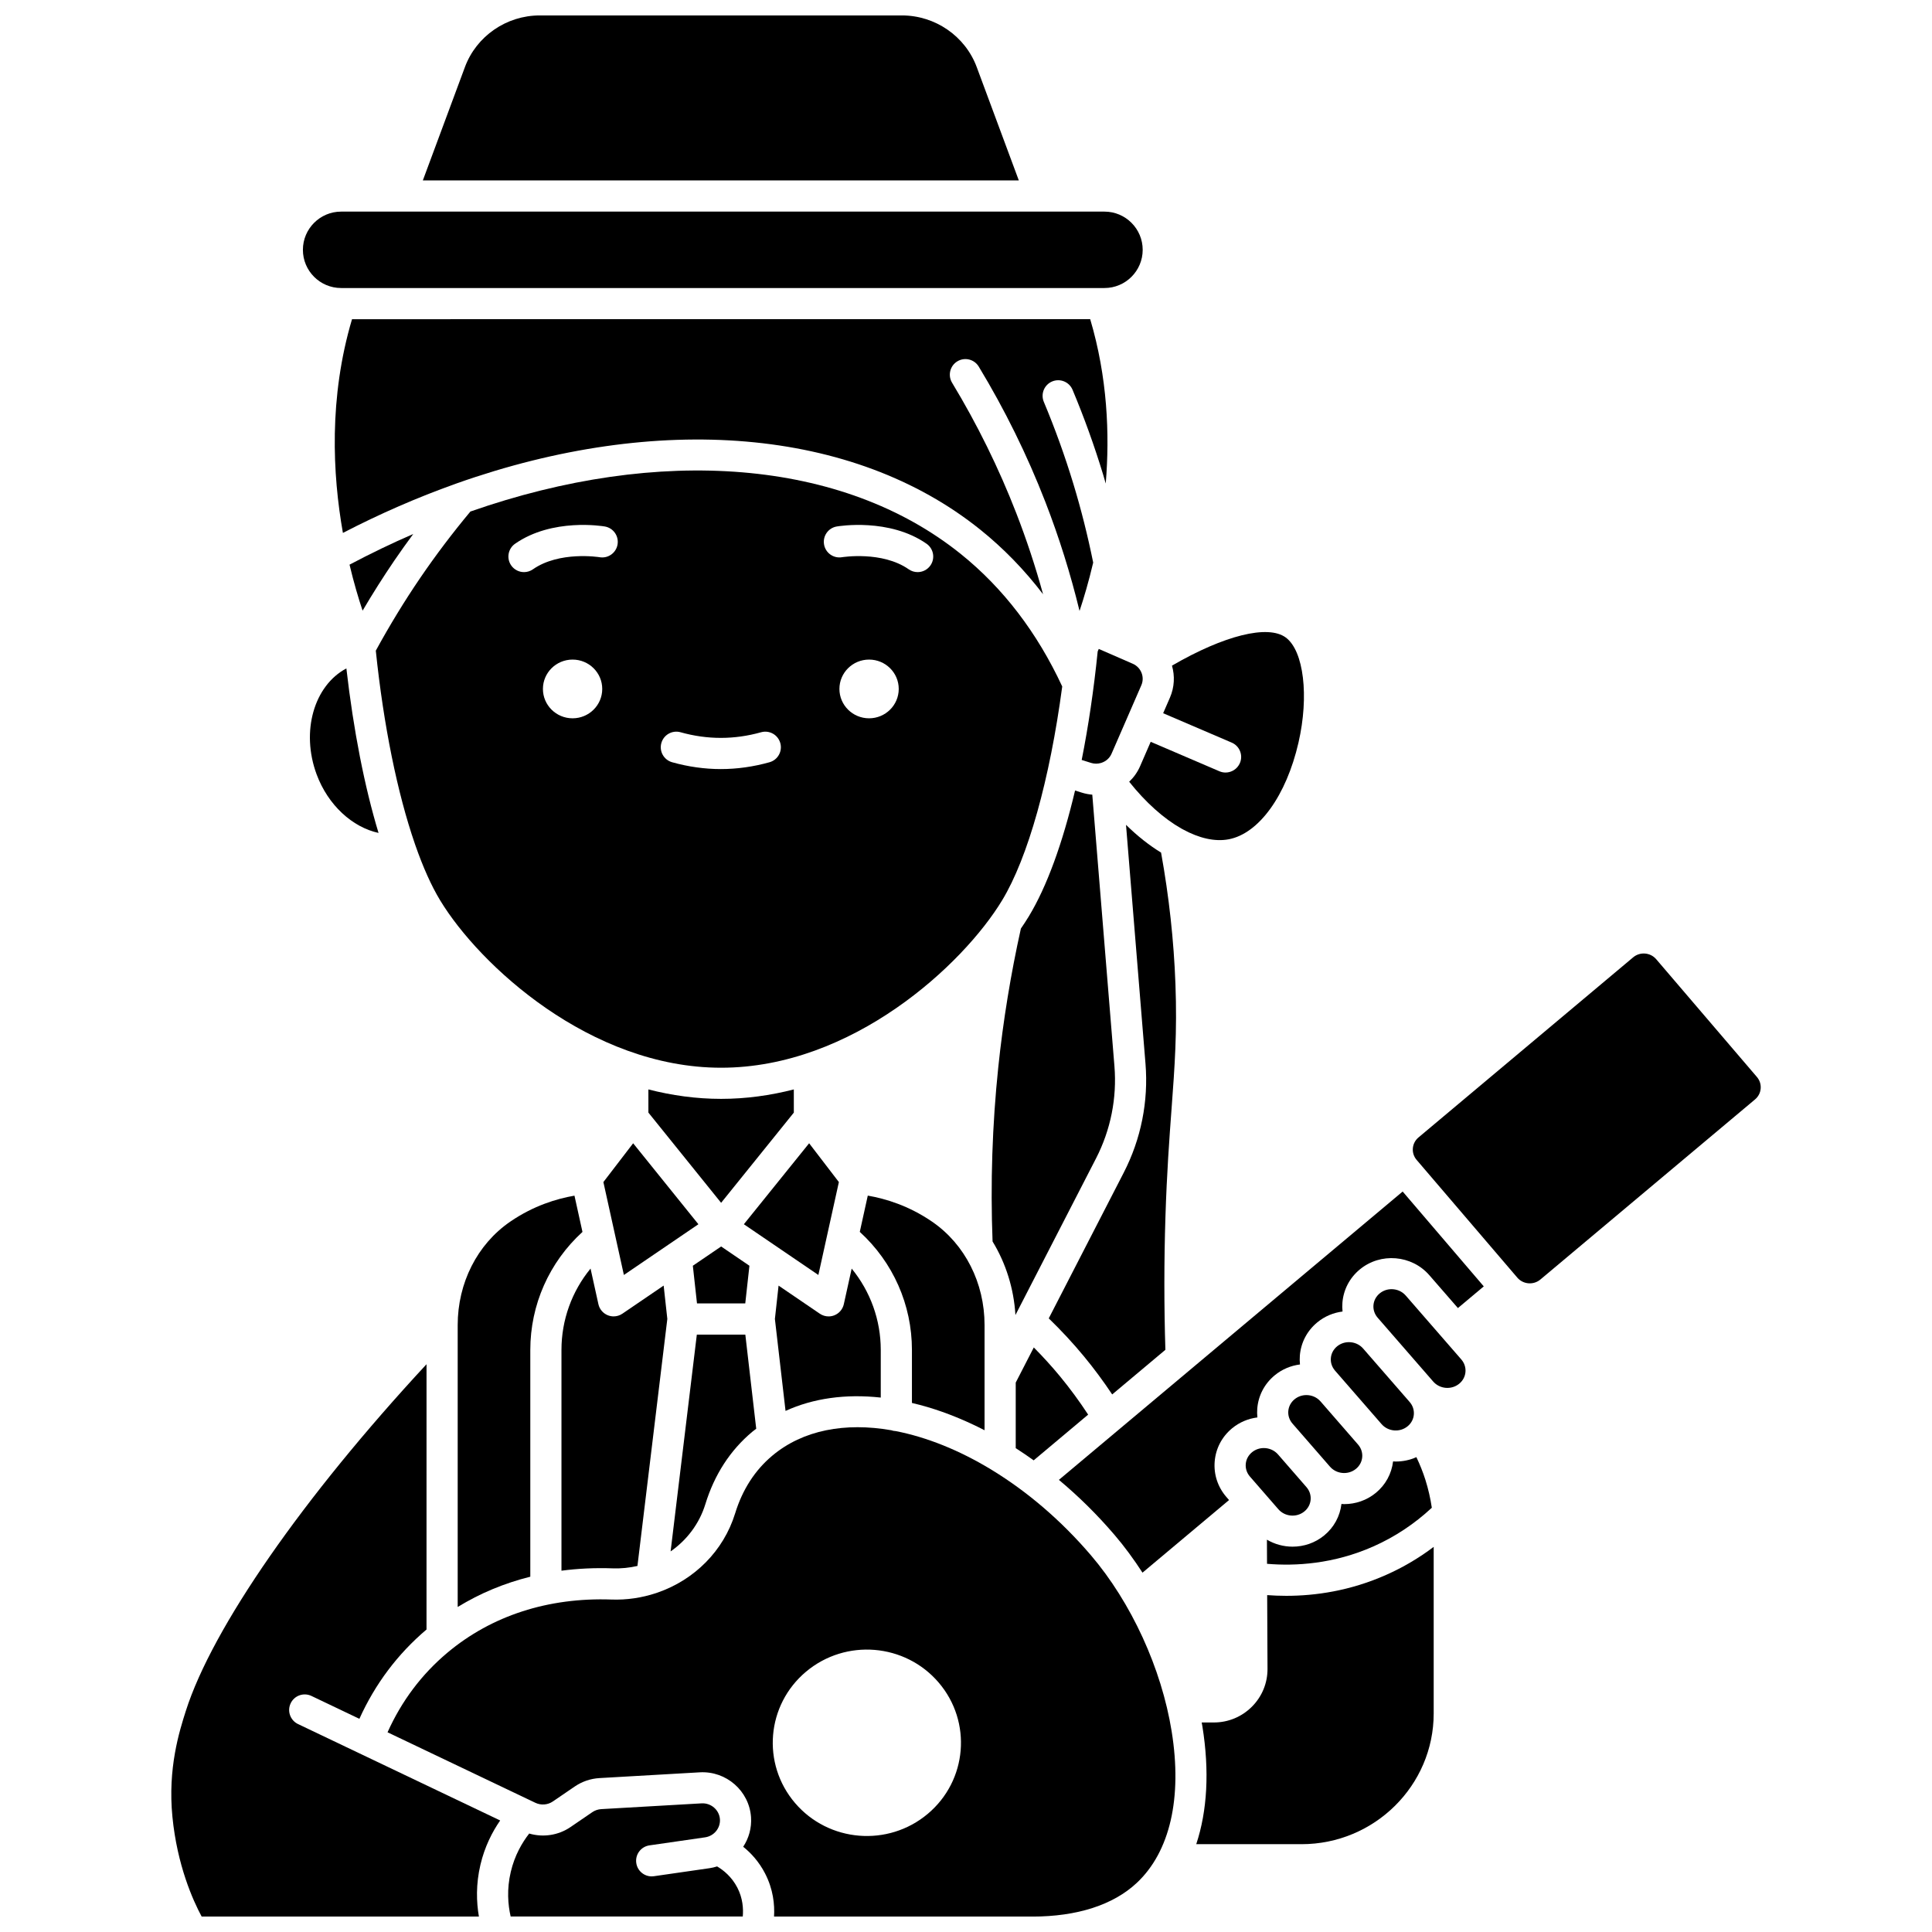 <?xml version="1.0" encoding="UTF-8"?>
<!-- Uploaded to: ICON Repo, www.svgrepo.com, Generator: ICON Repo Mixer Tools -->
<svg width="800px" height="800px" version="1.1" viewBox="144 144 512 512" xmlns="http://www.w3.org/2000/svg">
 <defs>
  <clipPath id="d">
   <path d="m246 522h210v129.9h-210z"/>
  </clipPath>
  <clipPath id="c">
   <path d="m189 505h88v146.9h-88z"/>
  </clipPath>
  <clipPath id="b">
   <path d="m256 148.09h158v43.906h-158z"/>
  </clipPath>
  <clipPath id="a">
   <path d="m278 621h63v30.902h-63z"/>
  </clipPath>
 </defs>
 <path d="m377.41 514.37v-12.617c0-7.957-2.758-15.516-7.707-21.562l-2.082 9.43c-0.297 1.34-1.234 2.441-2.508 2.949-0.492 0.195-1.008 0.293-1.523 0.293-0.816 0-1.629-0.242-2.324-0.715l-10.938-7.449-0.973 8.84 2.82 24.367c7.344-3.352 15.914-4.555 25.234-3.535z"/>
 <path d="m366.31 457.26-7.883-10.281-17.297 21.457 19.746 13.445z"/>
 <path d="m434.9 316.63c-1.039 10.234-2.477 19.902-4.242 28.766l2.484 0.781c0.891 0.281 1.797 0.262 2.629 0.016 0.023-0.008 0.039-0.02 0.062-0.027 0.031-0.012 0.062-0.016 0.094-0.023 1.148-0.387 2.133-1.219 2.644-2.398l4.438-10.199 3.461-7.961c0.945-2.176-0.078-4.727-2.277-5.684l-9.008-3.926c-0.109 0.242-0.203 0.465-0.285 0.656z"/>
 <path d="m425.5 325.92c-6.648-14.305-15.684-26.117-26.887-35.117-31.324-25.168-79.867-28.777-129.95-11.242-4.699 5.633-9.172 11.543-13.301 17.594-4.223 6.199-8.172 12.684-11.77 19.281 2.062 19.883 5.734 37.812 10.359 51.199 0.043 0.105 0.082 0.215 0.113 0.328 2.027 5.82 4.238 10.773 6.574 14.629 10.391 17.152 39.797 44.367 74.469 44.367 34.672 0 64.078-27.215 74.469-44.367 6.859-11.324 12.633-32.043 15.926-56.672zm-129.76 8.438c-4.34 0-7.859-3.484-7.859-7.781s3.516-7.781 7.859-7.781c4.34 0 7.859 3.484 7.859 7.781s-3.519 7.781-7.859 7.781zm11.918-46.059c-0.387 2.246-2.519 3.754-4.766 3.367-0.199-0.031-10.656-1.684-17.664 3.207-0.719 0.5-1.543 0.742-2.359 0.742-1.305 0-2.586-0.617-3.391-1.766-1.305-1.871-0.848-4.445 1.023-5.75 9.859-6.883 23.223-4.672 23.789-4.574 2.246 0.391 3.754 2.527 3.367 4.773zm40.27 57.703c-4.273 1.199-8.613 1.809-12.902 1.809-4.285 0-8.629-0.609-12.902-1.809-2.195-0.617-3.477-2.894-2.859-5.09 0.617-2.195 2.894-3.477 5.09-2.859 7.094 1.992 14.246 1.992 21.34 0 2.195-0.613 4.473 0.664 5.09 2.859 0.621 2.191-0.66 4.473-2.856 5.09zm26.387-11.645c-4.34 0-7.859-3.484-7.859-7.781s3.516-7.781 7.859-7.781c4.34 0 7.859 3.484 7.859 7.781-0.004 4.297-3.519 7.781-7.859 7.781zm16.258-40.508c-0.805 1.148-2.086 1.766-3.391 1.766-0.816 0-1.641-0.242-2.359-0.742-7.039-4.914-17.578-3.223-17.684-3.207-2.25 0.379-4.375-1.137-4.758-3.383s1.121-4.375 3.363-4.758c0.566-0.098 13.945-2.305 23.805 4.574 1.871 1.309 2.328 3.883 1.023 5.75z"/>
 <path d="m248.54 292.5c1.605-2.356 3.277-4.68 4.977-6.988-5.637 2.445-11.27 5.156-16.887 8.129 1.145 4.816 2.375 8.945 3.461 12.191 2.672-4.539 5.5-9 8.449-13.332z"/>
 <path d="m330.93 542.61c2.406-7.824 6.582-14.27 12.414-19.16 0.344-0.289 0.707-0.551 1.062-0.824l-2.887-24.941h-12.852l-6.949 57.453c4.305-3 7.617-7.336 9.211-12.527z"/>
 <path d="m237.29 228.59c-6.172 20.781-5.172 41.062-2.414 56.637 9.863-5.109 19.797-9.422 29.691-12.953 0.188-0.078 0.371-0.156 0.566-0.207 53.066-18.77 104.93-14.793 138.65 12.293 6.164 4.953 11.723 10.676 16.641 17.117-1.996-7.281-4.367-14.453-7.094-21.477-4.637-11.945-10.363-23.574-17.016-34.57-1.18-1.953-0.555-4.492 1.395-5.672 1.953-1.184 4.492-0.555 5.672 1.395 6.902 11.402 12.84 23.465 17.648 35.855 3.652 9.406 6.676 19.074 9.062 28.898 1.129-3.383 2.426-7.727 3.617-12.816-1.422-7.031-3.184-14.062-5.269-20.918-2.223-7.32-4.852-14.613-7.816-21.676-0.883-2.106 0.109-4.523 2.211-5.406 2.106-0.883 4.523 0.109 5.406 2.211 3.07 7.324 5.797 14.883 8.102 22.469 0.238 0.785 0.457 1.578 0.688 2.367 1.09-13.113 0.445-28.195-4.117-43.555z"/>
 <path d="m389.82 516.89c5.074 1.508 10.129 3.582 15.098 6.137v-27.883c0-11.148-5.176-21.371-13.848-27.348l-0.25-0.172c-6.019-4.086-12.059-5.945-16.848-6.773l-2.121 9.609c8.812 8.047 13.82 19.309 13.82 31.285v14.051c1.375 0.324 2.754 0.68 4.148 1.094z"/>
 <path d="m454.47 437.93c0.84-11.363 1.504-20.34 1.035-33.141-0.426-11.539-1.711-23.25-3.809-34.84-3.152-1.93-6.277-4.394-9.293-7.359l5.164 63.301c0.812 9.973-1.18 19.957-5.766 28.871l-19.871 38.621c3.285 3.18 6.418 6.543 9.316 10.055 2.664 3.223 5.168 6.613 7.496 10.102l14.098-11.828c-0.359-11.645-0.363-23.473 0.012-35.195 0.375-11.805 1.031-20.723 1.617-28.586z"/>
 <path d="m354.37 432.71c-6.191 1.586-12.637 2.5-19.27 2.5-6.629 0-13.078-0.914-19.27-2.5l0.004 6.141 19.27 23.906 19.27-23.902z"/>
 <path d="m227.91 349.22c3.023 8.145 9.457 14.004 16.406 15.516-3.695-12.211-6.629-27.098-8.523-43.602-8.562 4.551-12.109 16.695-7.883 28.086z"/>
 <path d="m468.78 348.73c-0.543 0-1.094-0.105-1.625-0.336l-18.207-7.809-2.805 6.453c-0.699 1.609-1.699 2.992-2.898 4.133 4.394 5.516 9.168 9.766 13.82 12.395 0.137 0.059 0.262 0.141 0.391 0.215 4.309 2.359 8.5 3.332 12.156 2.641 8.004-1.512 15.266-11.566 18.496-25.609 2.84-12.348 1.402-24.324-3.348-27.852-4.715-3.504-16.363-0.574-30.176 7.441 0.785 2.711 0.668 5.695-0.539 8.477l-1.797 4.133 18.168 7.789c2.098 0.898 3.066 3.328 2.168 5.422-0.68 1.57-2.203 2.508-3.805 2.508z"/>
 <path d="m311.79 446.98-7.887 10.281 5.434 24.621 19.746-13.445z"/>
 <path d="m306.36 559.63c2.254 0.078 4.457-0.152 6.57-0.637l7.918-65.469-0.973-8.832-10.938 7.449c-0.695 0.473-1.508 0.715-2.324 0.715-0.516 0-1.031-0.098-1.523-0.293-1.273-0.504-2.215-1.609-2.508-2.949l-2.082-9.43c-4.953 6.047-7.707 13.605-7.707 21.562v58.504c4.391-0.574 8.922-0.789 13.566-0.621z"/>
 <path d="m298.36 470.47-2.121-9.609c-4.789 0.824-10.824 2.684-16.836 6.762l-0.258 0.176c-8.676 5.981-13.852 16.203-13.852 27.352v74.711c5.91-3.625 12.367-6.305 19.242-8.02v-60.09c0.004-11.973 5.012-23.234 13.824-31.281z"/>
 <path d="m328.71 489.42h12.793l1.102-9.984-7.496-5.106-7.5 5.106z"/>
 <path d="m490.21 513.71c-1.117 0-2.238 0.367-3.152 1.125-0.961 0.793-1.543 1.891-1.645 3.102-0.102 1.211 0.297 2.394 1.113 3.332l9.922 11.402c1.754 2.016 4.856 2.273 6.914 0.574 0.961-0.793 1.543-1.891 1.641-3.102 0.102-1.211-0.297-2.394-1.113-3.332l-9.922-11.406c-0.973-1.121-2.363-1.695-3.758-1.695z"/>
 <g clip-path="url(#d)">
  <path d="m433.07 556.12c-7.957-9.305-16.91-16.867-26.082-22.48-0.113-0.066-0.227-0.129-0.336-0.207-8.445-5.121-17.062-8.574-25.262-10.176-0.422-0.016-0.828-0.098-1.207-0.23-12.195-2.121-23.379-0.086-31.531 6.754-4.59 3.852-7.898 8.984-9.828 15.262-3.078 10.004-10.844 17.629-20.492 20.984-0.172 0.074-0.352 0.133-0.535 0.184-3.699 1.215-7.652 1.828-11.73 1.684-16.754-0.598-31.793 4.266-43.5 14.086-6.828 5.731-12.148 12.812-15.863 21.094l39.168 18.68c1.5 0.715 3.281 0.582 4.648-0.355l5.793-3.957c1.938-1.324 4.199-2.094 6.547-2.231l26.586-1.527c7.031-0.402 13.113 4.938 13.586 11.902 0.195 2.852-0.594 5.57-2.074 7.824 2.051 1.652 4.18 3.941 5.797 7.078 2.156 4.18 2.566 8.23 2.375 11.426h67.953 0.012c0.148 0.004 0.301 0 0.453 0 11.902 0 21.48-3.086 27.715-8.934 8.797-8.25 12.078-22.508 9.242-40.141-2.691-16.707-10.703-34.168-21.434-46.719zm-43.223 68.586c-10.512 8.816-26.246 7.527-35.148-2.883-8.902-10.41-7.598-25.996 2.91-34.812 10.512-8.816 26.246-7.527 35.148 2.883 8.902 10.406 7.602 25.992-2.91 34.812z"/>
 </g>
 <path d="m513.18 531.29c-0.391 3.262-1.988 6.207-4.559 8.328-2.434 2.008-5.418 2.988-8.391 2.988-0.242 0-0.484-0.023-0.73-0.039-0.391 3.262-1.988 6.207-4.559 8.328-2.434 2.008-5.418 2.988-8.391 2.988-2.367 0-4.727-0.629-6.801-1.852 0.008 2.231 0.02 4.352 0.027 6.394 7.484 0.637 17.613 0.09 28.234-4.625 5.676-2.523 10.855-5.965 15.438-10.234-0.375-2.516-0.941-4.996-1.711-7.426-0.648-2.043-1.457-4.039-2.379-5.984-1.73 0.781-3.594 1.164-5.453 1.164-0.242 0.008-0.484-0.016-0.727-0.031z"/>
 <path d="m484.86 566.91c-1.773 0-3.457-0.07-5.047-0.188 0.004 0.809 0.008 1.613 0.012 2.422 0.027 5.394 0.051 10.789 0.078 17.117 0.016 3.773-1.449 7.332-4.121 10.016-2.695 2.703-6.281 4.195-10.105 4.195h-3.215c0.062 0.352 0.133 0.699 0.188 1.051 1.898 11.793 1.293 22.387-1.633 31.203h27.902c19.312 0 35.023-15.547 35.023-34.652v-44.137c-3.902 2.945-8.109 5.43-12.59 7.418-9.594 4.266-18.828 5.555-26.492 5.555z"/>
 <path d="m413.1 492.5 21.359-41.516c3.879-7.543 5.566-15.988 4.879-24.422l-5.871-71.965c-0.93-0.078-1.867-0.254-2.793-0.547l-1.773-0.555c-3.305 13.984-7.488 25.488-12.262 33.363-0.629 1.039-1.336 2.121-2.094 3.223-2.684 12.078-4.703 24.422-5.988 36.707-1.598 15.289-2.106 30.828-1.516 46.211 3.512 5.766 5.633 12.449 6.059 19.5z"/>
 <path d="m424.62 536.18c5.195 4.336 10.145 9.211 14.73 14.574 2.641 3.086 5.117 6.457 7.422 10.016l22.938-19.242-0.691-0.797c-2.293-2.637-3.398-5.984-3.113-9.434s1.926-6.57 4.621-8.793c1.973-1.625 4.301-2.566 6.695-2.871-0.082-0.781-0.098-1.574-0.031-2.371 0.285-3.449 1.926-6.57 4.621-8.793 1.973-1.625 4.301-2.566 6.695-2.871-0.082-0.781-0.098-1.574-0.031-2.371 0.285-3.449 1.926-6.57 4.621-8.789 1.973-1.625 4.301-2.566 6.691-2.871-0.082-0.781-0.098-1.574-0.031-2.371 0.285-3.449 1.926-6.57 4.621-8.793 5.481-4.519 13.734-3.836 18.402 1.527l7.586 8.719 6.852-5.746-21.496-25.137z"/>
 <path d="m609.6 429.41-26.688-31.207c-1.547-1.809-4.289-2.031-6.113-0.496l-56.879 47.723c-0.875 0.734-1.406 1.754-1.5 2.879-0.094 1.117 0.262 2.211 0.996 3.07l26.688 31.207c1.547 1.809 4.289 2.027 6.117 0.496l56.879-47.723c0.875-0.734 1.406-1.754 1.496-2.879 0.094-1.121-0.262-2.207-0.996-3.07z"/>
 <path d="m478.93 527.75c-1.117 0-2.238 0.367-3.152 1.125-0.961 0.793-1.543 1.895-1.641 3.102-0.102 1.211 0.297 2.394 1.113 3.332l7.523 8.648c1.754 2.016 4.856 2.273 6.918 0.574 0.961-0.793 1.543-1.895 1.641-3.102 0.102-1.211-0.297-2.394-1.113-3.332l-7.523-8.648c-0.977-1.121-2.367-1.699-3.766-1.699z"/>
 <path d="m516.54 487.34c-0.973-1.121-2.367-1.695-3.762-1.695-1.117 0-2.238 0.367-3.152 1.125-0.961 0.793-1.543 1.895-1.645 3.102-0.102 1.207 0.297 2.391 1.113 3.332l14.711 16.91c1.754 2.016 4.856 2.273 6.914 0.574 0.961-0.793 1.543-1.895 1.645-3.102 0.102-1.207-0.297-2.391-1.113-3.332z"/>
 <path d="m505.25 501.38c-0.973-1.121-2.367-1.695-3.766-1.695-1.117 0-2.238 0.367-3.152 1.121-0.961 0.793-1.543 1.895-1.641 3.102-0.102 1.211 0.297 2.394 1.113 3.332l2.394 2.75 0.004 0.004 9.922 11.402c1.754 2.016 4.856 2.273 6.918 0.574 0.961-0.793 1.543-1.891 1.641-3.102 0.102-1.211-0.297-2.394-1.113-3.332z"/>
 <path d="m234.4 220.33h202.3c5.582 0 10.125-4.543 10.125-10.125s-4.543-10.125-10.125-10.125h-16.758-0.012-0.012-185.52c-5.582 0-10.125 4.543-10.125 10.125-0.004 5.582 4.539 10.125 10.125 10.125z"/>
 <path d="m432.37 518.89c-2.309-3.527-4.816-6.945-7.492-10.188-2.176-2.633-4.492-5.172-6.91-7.613l-4.789 9.312v17.375c1.602 1.023 3.184 2.106 4.754 3.231z"/>
 <g clip-path="url(#c)">
  <path d="m221.03 595.39c0.98-2.059 3.445-2.93 5.504-1.949l12.707 6.062c4.18-9.254 10.152-17.195 17.789-23.664l0.004-70.305c-32.641 35.184-56.781 69.855-63.801 91.918-1.684 5.297-4.816 15.145-3.539 28.035 1.266 12.836 5.418 22.09 7.742 26.41h73.477c-0.664-3.836-0.816-8.527 0.406-13.723 1.137-4.824 3.144-8.723 5.231-11.73l-53.57-25.551c-2.059-0.984-2.934-3.449-1.949-5.504z"/>
 </g>
 <g clip-path="url(#b)">
  <path d="m402.84 161.77c-3.039-8.184-11-13.68-19.816-13.68h-95.996c-8.816 0-16.781 5.496-19.816 13.68l-11.156 30.043h157.94z"/>
 </g>
 <g clip-path="url(#a)">
  <path d="m334.04 638.62c-0.648 0.203-1.312 0.371-2.004 0.469l-14.742 2.129c-0.199 0.027-0.398 0.043-0.594 0.043-2.019 0-3.785-1.484-4.082-3.543-0.328-2.258 1.238-4.352 3.496-4.676l14.742-2.129c2.363-0.34 4.09-2.441 3.934-4.785-0.168-2.473-2.356-4.367-4.871-4.219l-26.582 1.527c-0.848 0.051-1.668 0.328-2.367 0.805l-5.793 3.957c-3.215 2.195-7.25 2.785-10.934 1.711-1.891 2.422-3.859 5.801-4.883 10.16-1.086 4.602-0.75 8.688-0.031 11.828h61.512c0.184-2.051 0.02-4.828-1.43-7.641-1.484-2.871-3.656-4.625-5.371-5.637z"/>
 </g>
</svg>